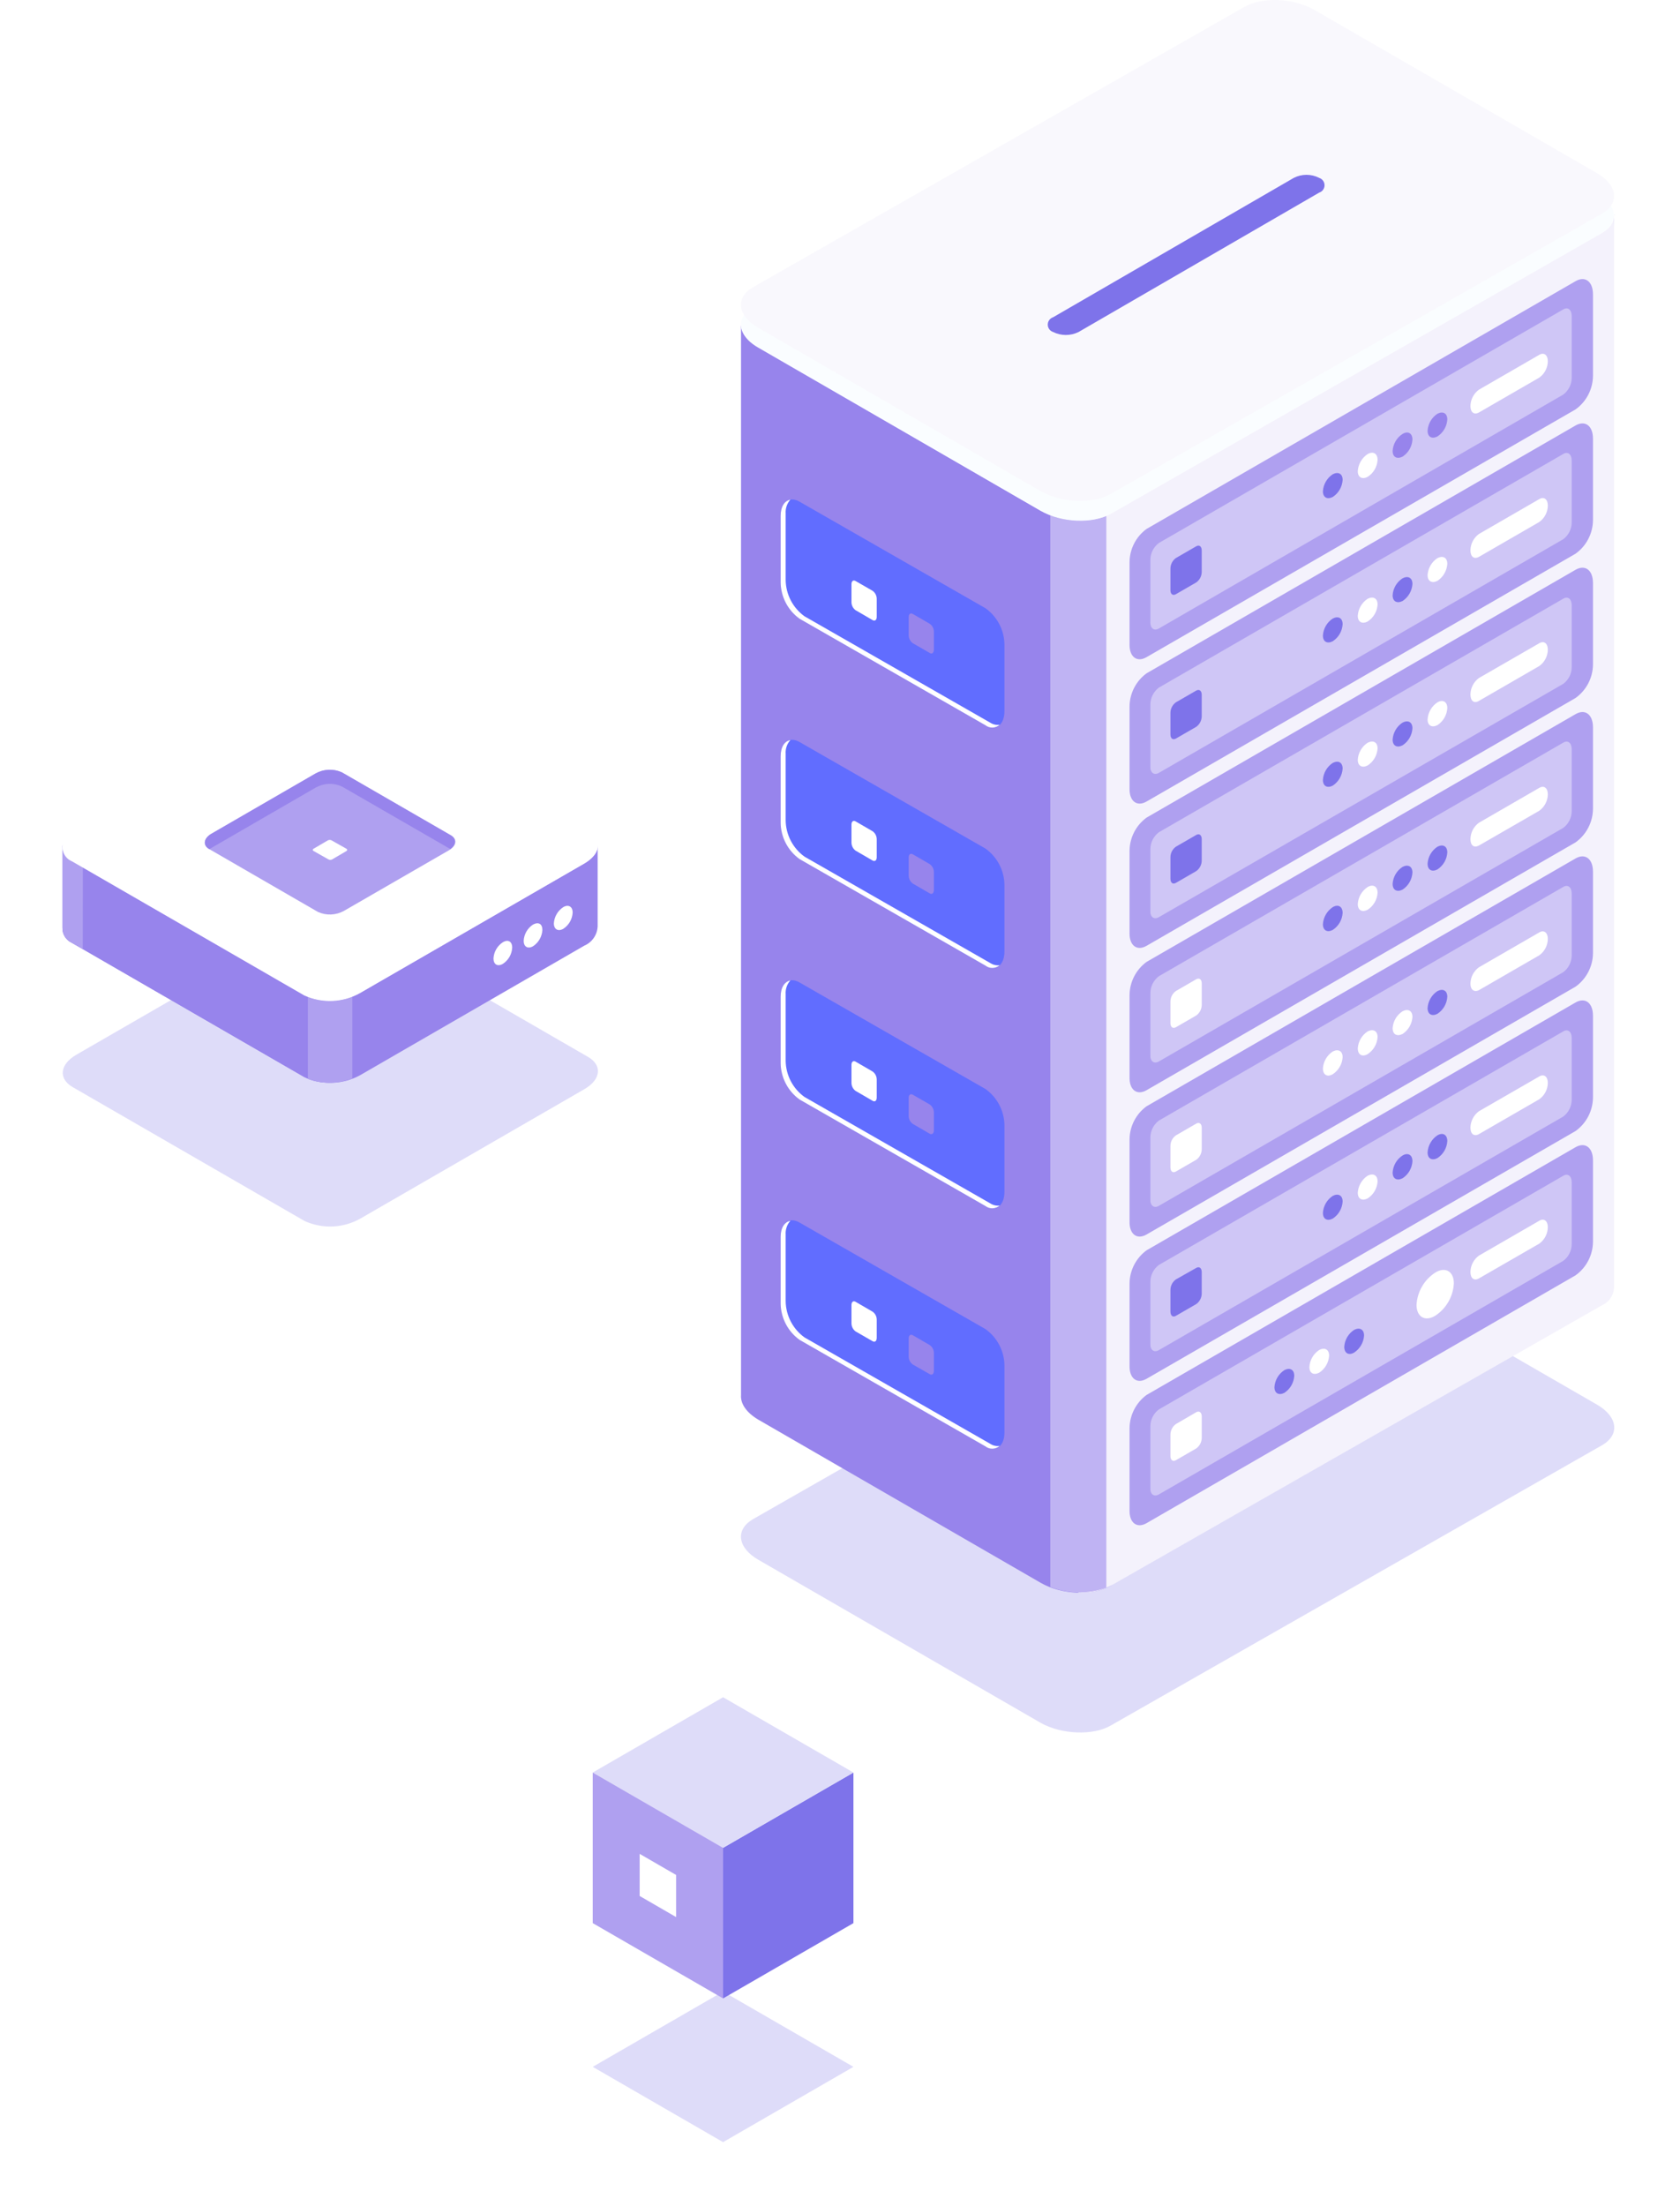<svg width="269" height="353" viewBox="0 0 269 353" fill="none" xmlns="http://www.w3.org/2000/svg">
<g opacity="0.5" filter="url(#filter0_d)">
<path d="M177.874 253.13L256.531 208.28C259.404 206.619 259.05 203.719 255.727 201.799L210.442 175.671C207.12 173.765 202.096 173.547 199.223 175.208L120.58 220.112C117.707 221.773 118.075 224.673 121.384 226.593L166.641 252.721C169.977 254.587 175.042 254.791 177.874 253.13Z" fill="#BEB9F4"/>
</g>
<g opacity="0.5" filter="url(#filter1_d)">
<path d="M48.765 172.401L11.581 150.943C9.307 149.582 9.593 147.321 12.221 145.796L48.125 125.074C49.476 124.318 50.986 123.892 52.533 123.828C54.08 123.764 55.62 124.065 57.029 124.706L94.2 146.164C96.487 147.526 96.201 149.786 93.56 151.311L57.669 172.034C56.318 172.789 54.808 173.216 53.261 173.279C51.714 173.343 50.174 173.042 48.765 172.401V172.401Z" fill="#BEB9F4"/>
</g>
<path d="M95.696 148.234V135.408H66.927L56.987 129.676C55.578 129.034 54.038 128.734 52.491 128.797C50.944 128.861 49.434 129.288 48.083 130.043L38.811 135.313H10V148.506C9.994 149.009 10.135 149.502 10.406 149.926C10.677 150.349 11.066 150.684 11.525 150.889L48.709 172.36C50.118 173.016 51.662 173.332 53.216 173.283C54.77 173.233 56.29 172.819 57.654 172.074L93.558 151.338C94.172 151.076 94.698 150.645 95.077 150.095C95.455 149.546 95.67 148.9 95.696 148.234V148.234Z" fill="#9784EC"/>
<path d="M52.848 128.764C51.182 128.79 49.547 129.219 48.083 130.016L38.811 135.313H10V148.506C9.994 149.009 10.135 149.502 10.406 149.926C10.677 150.349 11.066 150.684 11.525 150.889L48.709 172.36C49.972 173.002 51.379 173.306 52.794 173.245L52.848 128.764Z" fill="#9784EC"/>
<path d="M13.268 135.312H10V148.506C9.994 149.009 10.135 149.502 10.406 149.926C10.677 150.349 11.066 150.684 11.525 150.889L13.254 151.896L13.268 135.312Z" fill="#AFA0F0"/>
<path d="M49.295 172.673C51.599 173.511 54.13 173.482 56.415 172.592V157.615H49.295V172.673Z" fill="#AFA0F0"/>
<path d="M48.723 159.248L11.539 137.79C9.265 136.429 9.551 134.169 12.179 132.644L48.123 111.921C49.475 111.166 50.985 110.739 52.532 110.675C54.079 110.611 55.619 110.912 57.028 111.553L94.198 133.011C96.486 134.373 96.2 136.633 93.572 138.158L57.654 158.881C56.3 159.641 54.785 160.07 53.233 160.134C51.681 160.198 50.135 159.894 48.723 159.248V159.248Z" fill="white"/>
<path d="M93.531 135.639L57.654 156.362C56.303 157.117 54.793 157.544 53.246 157.608C51.699 157.672 50.159 157.371 48.75 156.73L11.539 135.313C11.089 135.069 10.702 134.724 10.409 134.305C10.214 134.603 10.088 134.941 10.041 135.293C9.993 135.646 10.024 136.005 10.133 136.344C10.241 136.683 10.423 136.993 10.666 137.253C10.91 137.513 11.208 137.715 11.539 137.845L48.723 159.303C50.132 159.944 51.672 160.245 53.219 160.181C54.766 160.118 56.276 159.691 57.627 158.935L93.531 138.213C95.573 137.028 96.254 135.381 95.301 134.128C94.838 134.763 94.231 135.281 93.531 135.639V135.639Z" fill="white"/>
<path d="M82.012 151.651C81.986 152.172 81.837 152.68 81.577 153.132C81.316 153.584 80.952 153.968 80.515 154.252C79.684 154.742 79.017 154.347 79.017 153.394C79.043 152.873 79.192 152.365 79.453 151.913C79.713 151.461 80.077 151.077 80.515 150.793C81.345 150.29 82.012 150.657 82.012 151.651Z" fill="white"/>
<path d="M86.846 148.833C86.817 149.353 86.666 149.859 86.406 150.311C86.146 150.762 85.784 151.147 85.348 151.433C84.518 151.91 83.85 151.515 83.85 150.562C83.877 150.041 84.027 149.534 84.288 149.082C84.548 148.63 84.911 148.246 85.348 147.961C86.247 147.485 86.846 147.866 86.846 148.833Z" fill="white"/>
<path d="M91.693 146.042C91.666 146.562 91.516 147.069 91.256 147.521C90.996 147.973 90.632 148.357 90.195 148.642C89.365 149.119 88.684 148.724 88.684 147.771C88.714 147.249 88.866 146.741 89.129 146.29C89.391 145.838 89.757 145.454 90.195 145.17C91.012 144.694 91.693 145.075 91.693 146.042Z" fill="white"/>
<path d="M50.915 145.946L33.528 135.897C32.452 135.285 32.588 134.209 33.827 133.501L50.615 123.793C51.248 123.442 51.954 123.243 52.677 123.212C53.401 123.182 54.121 123.32 54.781 123.616L72.182 133.664C73.258 134.277 73.121 135.366 71.882 136.074L55.081 145.769C54.448 146.12 53.742 146.319 53.019 146.35C52.295 146.38 51.575 146.242 50.915 145.946V145.946Z" fill="#AFA0F0"/>
<path d="M52.589 137.532L50.179 136.17C50.03 136.089 50.057 135.939 50.179 135.843L52.508 134.482C52.597 134.439 52.695 134.416 52.794 134.416C52.893 134.416 52.99 134.439 53.08 134.482L55.489 135.843C55.639 135.939 55.612 136.089 55.489 136.184L53.161 137.545C53.072 137.59 52.973 137.612 52.874 137.609C52.774 137.607 52.676 137.58 52.589 137.532V137.532Z" fill="white"/>
<path d="M33.528 135.898L33.786 135.735L50.574 126.027C51.207 125.674 51.914 125.476 52.638 125.448C53.362 125.419 54.082 125.562 54.741 125.863L72.1 135.871C73.081 135.163 73.135 134.21 72.1 133.638L54.7 123.59C54.039 123.293 53.319 123.155 52.596 123.186C51.873 123.216 51.166 123.415 50.533 123.767L33.746 133.474C32.588 134.21 32.452 135.312 33.528 135.898Z" fill="#9784EC"/>
<path d="M118.652 223.255V52.095L186.729 34.286L199.255 27.056C202.128 25.395 207.152 25.599 210.474 27.519L222.17 34.327H258.469L247.713 199.564C247.721 200.198 247.543 200.821 247.202 201.355C246.861 201.89 246.371 202.313 245.793 202.573L177.865 253.767C174.979 255.428 169.955 255.224 166.633 253.304L121.388 227.176C119.469 226.033 118.543 224.589 118.652 223.255Z" fill="#9784EC"/>
<path d="M204.443 25.939C206.543 25.972 208.603 26.514 210.447 27.519L222.143 34.327H258.442V205.882C258.449 206.517 258.269 207.141 257.926 207.676C257.582 208.21 257.089 208.633 256.508 208.891L177.865 253.767C176.257 254.595 174.457 254.98 172.651 254.884L171.847 82.212L204.443 25.939Z" fill="#F4F2FC"/>
<path d="M177.144 254.081C174.239 255.133 171.05 255.094 168.171 253.972V80.102H177.144V254.081Z" fill="#BFB3F3"/>
<path d="M177.865 82.212L256.508 37.281C259.395 35.62 259.027 32.72 255.705 30.8L210.447 4.686C207.125 2.766 202.101 2.548 199.228 4.209L120.572 49.059C117.699 50.72 118.066 53.62 121.388 55.54L166.578 81.695C169.955 83.574 174.979 83.819 177.865 82.212Z" fill="white"/>
<path d="M121.388 52.381L166.578 78.509C169.9 80.429 174.924 80.646 177.811 78.985L256.454 34.136C257.022 33.819 257.515 33.383 257.897 32.856C258.878 34.449 258.428 36.178 256.454 37.308L177.865 82.212C174.979 83.873 169.955 83.669 166.633 81.749L121.388 55.621C118.801 54.137 118.012 52.054 119.142 50.42C119.721 51.246 120.492 51.919 121.388 52.381V52.381Z" fill="#FAFDFF"/>
<path d="M175.631 63.981L227.996 33.632C229.358 32.856 229.181 31.495 227.615 30.596L206.443 18.342C205.645 17.897 204.754 17.646 203.841 17.608C202.929 17.57 202.02 17.747 201.188 18.124L148.877 48.514C147.515 49.29 147.706 50.638 149.258 51.537L170.43 63.791C171.223 64.222 172.106 64.464 173.008 64.497C173.911 64.53 174.809 64.354 175.631 63.981V63.981Z" fill="#7E73EA"/>
<path d="M203.912 34.994L206.934 33.237C207.125 33.128 207.098 32.951 206.934 32.829L203.994 31.127C203.882 31.07 203.758 31.04 203.633 31.04C203.507 31.04 203.384 31.07 203.272 31.127L200.236 32.883C200.045 32.992 200.072 33.169 200.236 33.305L203.163 34.994C203.279 35.052 203.407 35.083 203.537 35.083C203.667 35.083 203.796 35.052 203.912 34.994V34.994Z" fill="white"/>
<path d="M193.809 40.821L196.845 39.065C197.036 38.969 197.009 38.779 196.845 38.656L193.809 36.954C193.695 36.898 193.569 36.869 193.441 36.869C193.314 36.869 193.188 36.898 193.074 36.954L190.065 38.643C189.874 38.752 189.901 38.942 190.065 39.065L193.006 40.753C193.121 40.836 193.257 40.885 193.398 40.897C193.539 40.909 193.681 40.883 193.809 40.821Z" fill="white"/>
<path d="M183.625 46.648L186.661 44.906C186.852 44.797 186.824 44.606 186.661 44.484L183.734 42.795C183.623 42.736 183.499 42.705 183.373 42.705C183.247 42.705 183.123 42.736 183.012 42.795L179.976 44.552C179.785 44.661 179.812 44.851 179.976 44.974L182.903 46.662C183.016 46.716 183.14 46.743 183.266 46.741C183.391 46.739 183.514 46.707 183.625 46.648V46.648Z" fill="white"/>
<path d="M173.495 52.476L176.531 50.733C176.708 50.624 176.694 50.434 176.531 50.311L173.604 48.623C173.489 48.569 173.363 48.541 173.236 48.541C173.109 48.541 172.984 48.569 172.869 48.623L169.832 50.379C169.655 50.488 169.683 50.679 169.832 50.801L172.773 52.49C172.886 52.545 173.01 52.572 173.136 52.57C173.261 52.568 173.384 52.535 173.495 52.476V52.476Z" fill="white"/>
<path d="M227.998 33.632C227.894 33.551 227.785 33.479 227.671 33.414L206.499 21.16C205.701 20.715 204.81 20.464 203.897 20.426C202.984 20.388 202.075 20.565 201.243 20.942L148.878 51.318C147.639 50.433 147.517 49.222 148.878 48.514L201.189 18.219C202.021 17.842 202.93 17.665 203.842 17.703C204.755 17.741 205.646 17.992 206.444 18.437L227.616 30.691C229.209 31.494 229.346 32.856 227.998 33.632Z" fill="#AFA0F0"/>
<path d="M157.796 116.074L128.033 99.027C127.108 98.365 126.352 97.496 125.825 96.488C125.298 95.481 125.014 94.364 124.997 93.227V82.58C124.997 80.347 126.358 79.326 128.033 80.293L157.796 97.339C158.721 98 159.478 98.87 160.006 99.877C160.533 100.885 160.816 102.002 160.832 103.139V113.787C160.832 116.02 159.471 117.041 157.796 116.074Z" fill="#616DFF"/>
<path d="M126.549 79.965C126.282 80.267 126.079 80.618 125.951 80.999C125.822 81.38 125.771 81.783 125.8 82.184V92.832C125.816 93.967 126.097 95.084 126.622 96.091C127.147 97.098 127.901 97.968 128.822 98.632L158.6 115.679C159.038 115.952 159.558 116.063 160.07 115.992C159.759 116.266 159.362 116.423 158.948 116.438C158.533 116.453 158.126 116.324 157.796 116.073L128.033 99.027C127.108 98.365 126.352 97.495 125.825 96.488C125.298 95.48 125.014 94.364 124.997 93.227V82.579C124.997 81.068 125.623 80.129 126.549 79.965Z" fill="white"/>
<path d="M148.878 104.501L146.155 102.935C145.954 102.79 145.791 102.6 145.677 102.38C145.564 102.16 145.504 101.916 145.501 101.669V98.755C145.501 98.265 145.787 98.034 146.155 98.251L148.878 99.831C149.078 99.973 149.242 100.161 149.356 100.378C149.469 100.596 149.53 100.838 149.532 101.083V103.997C149.504 104.501 149.218 104.719 148.878 104.501Z" fill="#9784EC"/>
<path d="M139.715 99.232L136.992 97.652C136.794 97.508 136.632 97.32 136.519 97.102C136.405 96.885 136.343 96.645 136.338 96.4V93.472C136.338 92.996 136.638 92.764 136.992 92.982L139.715 94.548C139.917 94.692 140.083 94.882 140.199 95.102C140.315 95.322 140.377 95.566 140.382 95.814V98.742C140.382 99.218 140.083 99.45 139.715 99.232Z" fill="white"/>
<path d="M157.796 193.015L128.033 175.969C127.108 175.306 126.352 174.437 125.825 173.43C125.298 172.422 125.014 171.305 124.997 170.168V159.521C124.997 157.288 126.358 156.267 128.033 157.234L157.796 174.28C158.72 174.94 159.475 175.807 160.003 176.812C160.53 177.817 160.814 178.932 160.832 180.067V190.714C160.832 192.947 159.471 193.982 157.796 193.015Z" fill="#616DFF"/>
<path d="M126.549 156.905C126.281 157.206 126.077 157.557 125.948 157.938C125.82 158.32 125.769 158.723 125.8 159.124V169.772C125.816 170.905 126.097 172.02 126.622 173.025C127.147 174.03 127.901 174.898 128.822 175.558L158.6 192.605C159.037 192.882 159.557 192.997 160.07 192.932C159.756 193.201 159.36 193.355 158.947 193.37C158.534 193.385 158.128 193.259 157.796 193.013L128.033 175.967C127.108 175.305 126.352 174.435 125.825 173.428C125.298 172.42 125.014 171.303 124.997 170.167V159.519C124.997 158.008 125.623 157.096 126.549 156.905Z" fill="white"/>
<path d="M148.878 181.442L146.155 179.863C145.955 179.72 145.791 179.533 145.677 179.315C145.564 179.097 145.503 178.855 145.501 178.61V175.683C145.501 175.206 145.787 174.975 146.155 175.192L148.878 176.758C149.077 176.905 149.24 177.095 149.353 177.315C149.466 177.535 149.527 177.777 149.532 178.024V180.952C149.504 181.428 149.218 181.605 148.878 181.442Z" fill="#9784EC"/>
<path d="M139.715 176.159L136.992 174.58C136.792 174.434 136.629 174.244 136.516 174.024C136.402 173.804 136.341 173.561 136.338 173.314V170.4C136.338 169.91 136.638 169.692 136.992 169.896L139.715 171.475C139.917 171.62 140.083 171.81 140.199 172.029C140.315 172.249 140.377 172.493 140.382 172.742V175.655C140.382 176.159 140.083 176.391 139.715 176.159Z" fill="white"/>
<path d="M157.796 231.479L128.033 214.432C127.108 213.77 126.352 212.9 125.825 211.893C125.298 210.886 125.014 209.769 124.997 208.632V197.944C124.997 195.711 126.358 194.69 128.033 195.656L157.796 212.703C158.721 213.365 159.477 214.235 160.004 215.242C160.531 216.249 160.815 217.366 160.832 218.503V229.259C160.832 231.424 159.471 232.445 157.796 231.479Z" fill="#616DFF"/>
<path d="M126.549 195.37C126.282 195.672 126.079 196.023 125.951 196.404C125.822 196.785 125.771 197.188 125.8 197.589V208.237C125.816 209.372 126.097 210.489 126.622 211.496C127.147 212.503 127.901 213.373 128.822 214.037L158.6 231.084C159.035 231.364 159.558 231.475 160.07 231.397C159.759 231.671 159.362 231.828 158.948 231.843C158.533 231.858 158.126 231.729 157.796 231.478L128.033 214.432C127.108 213.77 126.352 212.9 125.825 211.893C125.298 210.885 125.014 209.768 124.997 208.632V197.943C124.997 196.473 125.623 195.534 126.549 195.37Z" fill="white"/>
<path d="M148.878 219.919L146.155 218.367C145.954 218.222 145.791 218.032 145.677 217.812C145.564 217.592 145.504 217.348 145.501 217.101V214.187C145.501 213.697 145.787 213.479 146.155 213.683L148.878 215.263C149.079 215.407 149.244 215.597 149.357 215.817C149.471 216.037 149.531 216.281 149.532 216.529V219.443C149.504 219.906 149.218 220.123 148.878 219.919Z" fill="#9784EC"/>
<path d="M139.715 214.636L136.992 213.071C136.794 212.923 136.632 212.733 136.518 212.513C136.405 212.294 136.343 212.051 136.338 211.804V208.836C136.338 208.346 136.638 208.115 136.992 208.332L139.715 209.912C139.917 210.053 140.083 210.24 140.199 210.458C140.314 210.676 140.377 210.918 140.382 211.164V214.092C140.382 214.623 140.083 214.854 139.715 214.636Z" fill="white"/>
<path d="M157.796 154.538L128.033 137.491C127.109 136.831 126.354 135.964 125.826 134.959C125.299 133.954 125.015 132.839 124.997 131.705V121.057C124.997 118.824 126.358 117.79 128.033 118.756L157.796 135.803C158.721 136.465 159.477 137.334 160.004 138.342C160.531 139.349 160.815 140.466 160.832 141.603V152.25C160.832 154.483 159.471 155.504 157.796 154.538Z" fill="#616DFF"/>
<path d="M126.549 118.443C126.281 118.741 126.076 119.09 125.948 119.469C125.819 119.848 125.769 120.249 125.8 120.649V131.296C125.816 132.432 126.097 133.548 126.622 134.555C127.147 135.562 127.901 136.433 128.822 137.096L158.6 154.143C159.037 154.42 159.557 154.535 160.07 154.469C159.756 154.739 159.359 154.893 158.945 154.905C158.531 154.917 158.126 154.788 157.796 154.537L128.033 137.491C127.109 136.831 126.354 135.964 125.826 134.959C125.299 133.954 125.015 132.839 124.997 131.704V121.057C124.997 119.532 125.623 118.593 126.549 118.443Z" fill="white"/>
<path d="M148.878 142.978L146.155 141.399C145.954 141.254 145.789 141.064 145.676 140.844C145.562 140.624 145.502 140.38 145.501 140.133V137.219C145.501 136.729 145.787 136.511 146.155 136.715L148.878 138.294C149.079 138.44 149.242 138.63 149.356 138.85C149.469 139.07 149.53 139.313 149.532 139.561V142.474C149.504 142.965 149.218 143.182 148.878 142.978Z" fill="#9784EC"/>
<path d="M139.715 137.709L136.992 136.13C136.794 135.982 136.632 135.792 136.518 135.572C136.405 135.353 136.343 135.11 136.338 134.863V131.95C136.338 131.459 136.638 131.242 136.992 131.446L139.715 133.025C139.918 133.169 140.084 133.358 140.2 133.578C140.316 133.798 140.378 134.043 140.382 134.291V137.205C140.382 137.695 140.083 137.913 139.715 137.709Z" fill="white"/>
<path d="M183.584 105.168L252.274 65.52C253.123 64.913 253.818 64.115 254.303 63.19C254.788 62.265 255.049 61.24 255.065 60.196V47.098C255.065 45.056 253.813 44.103 252.274 45.001L183.584 84.65C182.746 85.263 182.064 86.064 181.591 86.988C181.118 87.913 180.868 88.935 180.861 89.973V103.071C180.806 105.114 182.045 106.067 183.584 105.168Z" fill="#AFA0F0"/>
<path opacity="0.4" d="M185.558 100.58L250.3 63.151C250.725 62.836 251.07 62.425 251.306 61.952C251.543 61.479 251.664 60.956 251.661 60.428V50.584C251.661 49.549 251.035 49.072 250.3 49.522L185.558 86.896C185.135 87.213 184.792 87.624 184.556 88.097C184.32 88.569 184.197 89.091 184.197 89.619V99.463C184.142 100.552 184.782 101.029 185.558 100.58Z" fill="white"/>
<path d="M236.807 66.01L246.474 60.427C246.89 60.129 247.23 59.737 247.466 59.283C247.703 58.828 247.829 58.325 247.835 57.813V57.813C247.835 56.806 247.223 56.343 246.474 56.779L236.807 62.361C236.392 62.661 236.054 63.053 235.817 63.507C235.581 63.961 235.454 64.463 235.445 64.975V64.975C235.445 65.983 236.017 66.445 236.807 66.01Z" fill="white"/>
<path d="M228.583 68.937C228.583 69.945 229.291 70.299 230.162 69.849C230.62 69.55 231.001 69.148 231.276 68.675C231.55 68.203 231.71 67.672 231.742 67.126C231.742 66.119 231.034 65.765 230.162 66.214C229.705 66.513 229.324 66.915 229.049 67.388C228.775 67.861 228.615 68.391 228.583 68.937V68.937Z" fill="#9784EC"/>
<path d="M222.987 72.164C222.987 73.171 223.695 73.525 224.58 73.076C225.038 72.777 225.419 72.375 225.693 71.902C225.968 71.429 226.127 70.899 226.159 70.353C226.159 69.332 225.451 68.924 224.58 69.441C224.118 69.737 223.733 70.138 223.456 70.611C223.18 71.084 223.019 71.617 222.987 72.164V72.164Z" fill="#9784EC"/>
<path d="M217.405 75.404C217.405 76.412 218.113 76.766 218.984 76.317C219.446 76.021 219.831 75.62 220.108 75.147C220.385 74.673 220.546 74.141 220.577 73.594C220.577 72.572 219.869 72.164 218.984 72.668C218.527 72.97 218.146 73.375 217.872 73.85C217.598 74.325 217.438 74.857 217.405 75.404V75.404Z" fill="white"/>
<path d="M211.822 78.618C211.822 79.625 212.53 79.979 213.402 79.53C213.86 79.231 214.241 78.829 214.515 78.356C214.789 77.883 214.949 77.353 214.981 76.807C214.981 75.799 214.273 75.445 213.402 75.895C212.946 76.195 212.565 76.597 212.291 77.07C212.017 77.543 211.857 78.073 211.822 78.618Z" fill="#7E73EA"/>
<path d="M188.281 95.093L191.535 93.213C191.805 93.024 192.025 92.774 192.179 92.483C192.333 92.192 192.416 91.868 192.42 91.539V88.094C192.42 87.441 192.025 87.141 191.535 87.427L188.281 89.306C188.013 89.499 187.795 89.752 187.643 90.046C187.492 90.339 187.412 90.664 187.41 90.994V94.466C187.41 95.079 187.791 95.378 188.281 95.093Z" fill="#7E73EA"/>
<path d="M183.584 128.273L252.274 88.612C253.123 88.004 253.818 87.207 254.303 86.282C254.788 85.357 255.049 84.332 255.065 83.288V70.19C255.065 68.147 253.813 67.208 252.274 68.093L183.584 107.755C182.747 108.366 182.065 109.165 181.593 110.087C181.12 111.009 180.869 112.029 180.861 113.065V126.163C180.806 128.219 182.045 129.158 183.584 128.273Z" fill="#AFA0F0"/>
<path opacity="0.4" d="M185.558 123.685L250.3 86.297C250.725 85.982 251.07 85.571 251.306 85.098C251.543 84.625 251.664 84.103 251.661 83.574V73.73C251.661 72.681 251.035 72.205 250.3 72.654L185.558 110.042C185.135 110.359 184.792 110.77 184.556 111.243C184.32 111.716 184.197 112.237 184.197 112.765V122.609C184.142 123.644 184.782 124.134 185.558 123.685Z" fill="white"/>
<path d="M236.807 89.115L246.474 83.533C246.892 83.233 247.233 82.839 247.469 82.382C247.706 81.925 247.831 81.419 247.835 80.905V80.905C247.835 79.898 247.223 79.435 246.474 79.87L236.807 85.453C236.392 85.753 236.054 86.145 235.817 86.599C235.581 87.053 235.454 87.555 235.445 88.067V88.067C235.445 89.088 236.017 89.551 236.807 89.115Z" fill="white"/>
<path d="M228.583 92.029C228.583 93.05 229.291 93.391 230.162 92.955C230.619 92.654 230.999 92.252 231.273 91.779C231.547 91.307 231.708 90.777 231.742 90.232C231.742 89.224 231.034 88.87 230.162 89.32C229.707 89.617 229.326 90.017 229.052 90.487C228.778 90.958 228.617 91.486 228.583 92.029Z" fill="white"/>
<path d="M222.987 95.256C222.987 96.277 223.695 96.617 224.58 96.182C225.036 95.88 225.415 95.478 225.689 95.005C225.963 94.533 226.124 94.004 226.159 93.459C226.159 92.451 225.451 92.097 224.58 92.546C224.12 92.841 223.736 93.24 223.459 93.71C223.183 94.181 223.021 94.711 222.987 95.256V95.256Z" fill="#7E73EA"/>
<path d="M217.405 98.551C217.405 99.558 218.113 99.912 218.984 99.463C219.446 99.167 219.831 98.766 220.108 98.293C220.385 97.82 220.546 97.287 220.577 96.74C220.577 95.732 219.869 95.378 218.984 95.828C218.526 96.127 218.145 96.529 217.871 97.002C217.597 97.475 217.437 98.005 217.405 98.551V98.551Z" fill="white"/>
<path d="M211.822 101.71C211.822 102.717 212.53 103.071 213.402 102.622C213.86 102.323 214.241 101.921 214.515 101.448C214.789 100.975 214.949 100.444 214.981 99.899C214.981 98.891 214.273 98.537 213.402 98.987C212.944 99.285 212.563 99.688 212.289 100.16C212.014 100.633 211.855 101.164 211.822 101.71Z" fill="#7E73EA"/>
<path d="M188.281 118.198L191.535 116.319C191.805 116.127 192.026 115.874 192.179 115.58C192.333 115.287 192.416 114.962 192.42 114.631V111.186C192.42 110.546 192.025 110.246 191.535 110.519L188.281 112.398C188.013 112.591 187.795 112.844 187.643 113.137C187.492 113.431 187.412 113.756 187.41 114.086V117.531C187.41 118.184 187.791 118.47 188.281 118.198Z" fill="#7E73EA"/>
<path d="M183.584 151.365L252.274 111.703C253.122 111.098 253.817 110.303 254.301 109.381C254.786 108.458 255.048 107.435 255.065 106.393V93.295C255.065 91.239 253.813 90.3 252.274 91.185L183.584 130.847C182.746 131.46 182.064 132.261 181.591 133.186C181.118 134.11 180.868 135.132 180.861 136.17V149.269C180.806 151.311 182.045 152.25 183.584 151.365Z" fill="#AFA0F0"/>
<path opacity="0.4" d="M185.558 146.777L250.3 109.443C250.726 109.13 251.073 108.72 251.309 108.246C251.546 107.773 251.667 107.249 251.661 106.72V96.876C251.661 95.841 251.035 95.365 250.3 95.814L185.558 133.189C185.135 133.506 184.792 133.917 184.556 134.389C184.32 134.862 184.197 135.383 184.197 135.912V145.756C184.142 146.75 184.782 147.226 185.558 146.777Z" fill="white"/>
<path d="M236.807 112.166L246.474 106.584C246.89 106.285 247.23 105.893 247.466 105.439C247.703 104.985 247.829 104.482 247.835 103.97V103.97C247.835 102.962 247.223 102.499 246.474 102.935L236.807 108.504C236.392 108.807 236.053 109.202 235.817 109.658C235.581 110.114 235.454 110.618 235.445 111.132V111.132C235.445 112.166 236.017 112.643 236.807 112.166Z" fill="white"/>
<path d="M228.583 115.134C228.583 116.142 229.291 116.496 230.162 116.047C230.62 115.748 231.001 115.346 231.276 114.873C231.55 114.4 231.71 113.869 231.742 113.324C231.742 112.302 231.034 111.894 230.162 112.398C229.705 112.7 229.323 113.104 229.049 113.579C228.775 114.054 228.615 114.587 228.583 115.134V115.134Z" fill="white"/>
<path d="M222.987 118.361C222.987 119.369 223.695 119.723 224.58 119.274C225.038 118.975 225.419 118.573 225.693 118.1C225.968 117.627 226.127 117.096 226.159 116.551C226.159 115.543 225.451 115.189 224.58 115.638C224.12 115.936 223.736 116.337 223.459 116.81C223.183 117.283 223.021 117.814 222.987 118.361V118.361Z" fill="#7E73EA"/>
<path d="M217.405 121.588C217.405 122.596 218.113 122.95 218.984 122.501C219.444 122.203 219.828 121.802 220.105 121.329C220.382 120.856 220.543 120.324 220.577 119.777C220.577 118.77 219.869 118.416 218.984 118.865C218.526 119.164 218.145 119.566 217.871 120.039C217.597 120.512 217.437 121.043 217.405 121.588V121.588Z" fill="white"/>
<path d="M211.822 124.815C211.822 125.823 212.53 126.177 213.402 125.727C213.858 125.427 214.238 125.024 214.512 124.552C214.786 124.079 214.947 123.549 214.981 123.004C214.981 121.997 214.273 121.643 213.402 122.092C212.944 122.391 212.563 122.793 212.289 123.266C212.014 123.739 211.855 124.269 211.822 124.815V124.815Z" fill="#7E73EA"/>
<path d="M188.281 141.29L191.535 139.411C191.805 139.222 192.025 138.971 192.179 138.68C192.333 138.389 192.416 138.065 192.42 137.736V134.291C192.42 133.638 192.025 133.338 191.535 133.624L188.281 135.503C188.014 135.693 187.795 135.944 187.643 136.235C187.492 136.527 187.412 136.85 187.41 137.178V140.623C187.41 141.276 187.791 141.576 188.281 141.29Z" fill="#7E73EA"/>
<path d="M183.584 174.471L252.274 134.809C253.123 134.202 253.818 133.404 254.303 132.479C254.788 131.555 255.049 130.529 255.065 129.485V116.387C255.065 114.345 253.813 113.392 252.274 114.29L183.584 153.939C182.747 154.553 182.065 155.354 181.592 156.278C181.12 157.202 180.869 158.224 180.861 159.262V172.36C180.806 174.416 182.045 175.356 183.584 174.471Z" fill="#AFA0F0"/>
<path opacity="0.4" d="M185.558 169.869L250.3 132.494C250.725 132.179 251.07 131.769 251.306 131.296C251.543 130.822 251.664 130.3 251.661 129.771V119.914C251.661 118.879 251.035 118.402 250.3 118.852L185.558 156.226C185.136 156.544 184.794 156.955 184.557 157.428C184.321 157.9 184.198 158.421 184.197 158.949V168.793C184.142 169.841 184.782 170.318 185.558 169.869Z" fill="white"/>
<path d="M236.807 135.313L246.474 129.744C246.889 129.442 247.228 129.047 247.465 128.591C247.701 128.135 247.828 127.63 247.835 127.116V127.116C247.835 126.109 247.223 125.646 246.474 126.081L236.807 131.664C236.392 131.964 236.054 132.356 235.817 132.81C235.581 133.264 235.454 133.766 235.445 134.278V134.278C235.445 135.313 236.017 135.735 236.807 135.313Z" fill="white"/>
<path d="M228.583 138.226C228.583 139.234 229.291 139.588 230.162 139.139C230.62 138.84 231.001 138.438 231.276 137.965C231.55 137.492 231.71 136.961 231.742 136.416C231.742 135.408 231.034 135.054 230.162 135.503C229.705 135.802 229.324 136.204 229.049 136.677C228.775 137.15 228.615 137.681 228.583 138.226Z" fill="#7E73EA"/>
<path d="M222.987 141.453C222.987 142.461 223.695 142.815 224.58 142.365C225.038 142.067 225.419 141.664 225.693 141.192C225.968 140.719 226.127 140.188 226.159 139.642C226.159 138.635 225.451 138.281 224.58 138.73C224.118 139.026 223.733 139.427 223.456 139.9C223.18 140.374 223.019 140.906 222.987 141.453V141.453Z" fill="#7E73EA"/>
<path d="M217.405 144.68C217.405 145.688 218.113 146.042 218.984 145.592C219.446 145.296 219.831 144.895 220.108 144.422C220.385 143.949 220.546 143.417 220.577 142.869C220.577 141.862 219.869 141.44 218.984 141.957C218.526 142.256 218.145 142.658 217.871 143.131C217.597 143.604 217.437 144.134 217.405 144.68Z" fill="white"/>
<path d="M211.822 147.907C211.822 148.915 212.53 149.269 213.402 148.819C213.86 148.52 214.241 148.118 214.515 147.645C214.789 147.172 214.949 146.642 214.981 146.096C214.981 145.075 214.273 144.666 213.402 145.17C212.945 145.473 212.564 145.878 212.29 146.353C212.016 146.828 211.856 147.36 211.822 147.907V147.907Z" fill="#7E73EA"/>
<path d="M188.281 164.395L191.535 162.516C191.805 162.324 192.026 162.071 192.179 161.778C192.333 161.485 192.416 161.159 192.42 160.828V157.383C192.42 156.73 192.025 156.444 191.535 156.716L188.281 158.595C188.013 158.788 187.795 159.042 187.643 159.335C187.492 159.628 187.412 159.953 187.41 160.283V163.728C187.41 164.368 187.791 164.668 188.281 164.395Z" fill="white"/>
<path d="M183.584 197.563L252.274 157.901C253.122 157.296 253.817 156.5 254.301 155.578C254.786 154.656 255.048 153.632 255.065 152.591V139.493C255.065 137.437 253.813 136.497 252.274 137.382L183.584 177.044C182.747 177.656 182.065 178.454 181.593 179.376C181.12 180.298 180.869 181.318 180.861 182.354V195.452C180.806 197.508 182.045 198.448 183.584 197.563Z" fill="#AFA0F0"/>
<path opacity="0.4" d="M185.558 192.974L250.3 155.586C250.725 155.271 251.07 154.861 251.306 154.387C251.543 153.914 251.664 153.392 251.661 152.863V143.019C251.661 141.971 251.035 141.494 250.3 141.943L185.558 179.331C185.135 179.648 184.792 180.06 184.556 180.532C184.32 181.005 184.197 181.526 184.197 182.055V191.899C184.142 192.947 184.782 193.423 185.558 192.974Z" fill="white"/>
<path d="M236.807 158.459L246.474 152.877C246.89 152.578 247.23 152.186 247.466 151.732C247.703 151.278 247.829 150.774 247.835 150.262V150.262C247.835 149.241 247.223 148.778 246.474 149.214L236.807 154.796C236.391 155.098 236.051 155.493 235.814 155.949C235.578 156.405 235.452 156.91 235.445 157.424C235.445 158.377 236.017 158.84 236.807 158.459Z" fill="white"/>
<path d="M228.583 161.332C228.583 162.339 229.291 162.693 230.162 162.244C230.619 161.943 230.999 161.541 231.273 161.068C231.547 160.596 231.708 160.066 231.742 159.521C231.742 158.513 231.034 158.159 230.162 158.609C229.705 158.908 229.324 159.31 229.049 159.783C228.775 160.255 228.615 160.786 228.583 161.332Z" fill="#7E73EA"/>
<path d="M222.987 164.545C222.987 165.566 223.695 165.907 224.58 165.471C225.036 165.17 225.416 164.768 225.691 164.295C225.965 163.823 226.125 163.293 226.159 162.748C226.159 161.74 225.451 161.386 224.58 161.836C224.12 162.13 223.736 162.529 223.459 163C223.183 163.471 223.021 164 222.987 164.545V164.545Z" fill="white"/>
<path d="M217.405 167.772C217.405 168.793 218.113 169.202 218.984 168.698C219.444 168.399 219.827 167.998 220.104 167.525C220.38 167.052 220.542 166.521 220.577 165.975C220.577 164.967 219.869 164.613 218.984 165.062C218.528 165.36 218.148 165.76 217.874 166.23C217.6 166.701 217.439 167.229 217.405 167.772Z" fill="white"/>
<path d="M211.822 170.999C211.822 172.006 212.53 172.428 213.402 171.911C213.86 171.612 214.241 171.21 214.515 170.737C214.789 170.264 214.949 169.734 214.981 169.188C214.981 168.18 214.273 167.826 213.402 168.276C212.944 168.575 212.563 168.977 212.289 169.45C212.014 169.922 211.855 170.453 211.822 170.999V170.999Z" fill="white"/>
<path d="M188.281 187.487L191.535 185.608C191.805 185.416 192.026 185.163 192.179 184.87C192.333 184.576 192.416 184.251 192.42 183.92V180.475C192.42 179.835 192.025 179.536 191.535 179.822L188.281 181.7C188.014 181.891 187.795 182.142 187.643 182.433C187.492 182.724 187.412 183.047 187.41 183.375V186.82C187.41 187.473 187.791 187.773 188.281 187.487Z" fill="white"/>
<path d="M183.584 220.654L252.274 181.006C253.123 180.398 253.817 179.6 254.302 178.676C254.786 177.751 255.048 176.726 255.065 175.683V162.544C255.065 160.488 253.813 159.548 252.274 160.433L183.584 200.095C182.746 200.709 182.064 201.51 181.591 202.434C181.118 203.358 180.868 204.38 180.861 205.419V218.517C180.806 220.6 182.045 221.539 183.584 220.654Z" fill="#AFA0F0"/>
<path opacity="0.4" d="M185.558 216.066L250.3 178.691C250.723 178.375 251.067 177.964 251.303 177.491C251.54 177.019 251.662 176.497 251.661 175.968V166.124C251.661 165.09 251.035 164.613 250.3 165.062L185.558 202.437C185.135 202.754 184.792 203.165 184.556 203.638C184.32 204.11 184.197 204.632 184.197 205.16V215.018C184.142 216.039 184.782 216.515 185.558 216.066Z" fill="white"/>
<path d="M236.807 181.496L246.474 175.914C246.89 175.615 247.23 175.223 247.466 174.769C247.703 174.315 247.829 173.812 247.835 173.3V173.3C247.835 172.292 247.223 171.829 246.474 172.265L236.807 177.834C236.393 178.137 236.055 178.533 235.819 178.988C235.583 179.444 235.455 179.948 235.445 180.462V180.462C235.445 181.469 236.017 181.932 236.807 181.496Z" fill="white"/>
<path d="M228.583 184.424C228.583 185.431 229.291 185.785 230.162 185.336C230.62 185.037 231.001 184.635 231.276 184.162C231.55 183.689 231.71 183.159 231.742 182.613C231.742 181.592 231.034 181.183 230.162 181.687C229.705 181.99 229.325 182.394 229.051 182.869C228.776 183.344 228.616 183.876 228.583 184.424Z" fill="#7E73EA"/>
<path d="M222.987 187.651C222.987 188.658 223.695 189.012 224.58 188.563C225.038 188.264 225.419 187.862 225.693 187.389C225.968 186.916 226.127 186.385 226.159 185.84C226.159 184.818 225.451 184.41 224.58 184.914C224.118 185.213 223.733 185.616 223.456 186.092C223.18 186.567 223.019 187.101 222.987 187.651V187.651Z" fill="#7E73EA"/>
<path d="M217.405 190.877C217.405 191.885 218.113 192.239 218.984 191.79C219.446 191.494 219.831 191.093 220.108 190.619C220.385 190.146 220.546 189.614 220.577 189.067C220.577 188.059 219.869 187.705 218.984 188.154C218.528 188.455 218.148 188.857 217.874 189.33C217.6 189.802 217.439 190.332 217.405 190.877V190.877Z" fill="white"/>
<path d="M211.822 194.104C211.822 195.112 212.53 195.466 213.402 195.016C213.86 194.717 214.241 194.315 214.515 193.843C214.789 193.37 214.949 192.839 214.981 192.293C214.981 191.286 214.273 190.932 213.402 191.381C212.944 191.68 212.563 192.082 212.289 192.555C212.014 193.028 211.855 193.558 211.822 194.104V194.104Z" fill="#7E73EA"/>
<path d="M188.281 210.579L191.535 208.7C191.805 208.511 192.025 208.26 192.179 207.969C192.333 207.678 192.416 207.355 192.42 207.025V203.581C192.42 202.927 192.025 202.628 191.535 202.913L188.281 204.752C188.015 204.943 187.798 205.194 187.646 205.485C187.495 205.776 187.414 206.098 187.41 206.426V209.871C187.41 210.565 187.791 210.865 188.281 210.579Z" fill="#7E73EA"/>
<path d="M183.584 243.76L252.274 204.098C253.123 203.491 253.818 202.693 254.303 201.768C254.788 200.844 255.049 199.818 255.065 198.774V185.69C255.065 183.648 253.813 182.708 252.274 183.593L183.584 223.241C182.749 223.857 182.068 224.659 181.595 225.583C181.123 226.506 180.871 227.527 180.861 228.565V241.663C180.806 243.706 182.045 244.645 183.584 243.76Z" fill="#AFA0F0"/>
<path opacity="0.4" d="M185.558 239.158L250.3 201.783C250.725 201.469 251.07 201.058 251.306 200.585C251.543 200.112 251.664 199.589 251.661 199.06V189.23C251.661 188.195 251.035 187.719 250.3 188.168L185.558 225.556C185.134 225.872 184.79 226.282 184.553 226.755C184.317 227.228 184.194 227.75 184.197 228.279V238.123C184.142 239.131 184.782 239.607 185.558 239.158Z" fill="white"/>
<path d="M236.807 204.588L246.474 199.02C246.89 198.718 247.23 198.323 247.466 197.867C247.703 197.411 247.829 196.906 247.835 196.392V196.392C247.835 195.384 247.223 194.921 246.474 195.357L236.807 200.939C236.392 201.239 236.054 201.632 235.817 202.086C235.581 202.539 235.454 203.042 235.445 203.553V203.553C235.445 204.561 236.017 205.038 236.807 204.588Z" fill="white"/>
<path d="M226.813 208.836C226.813 210.742 228.175 211.559 229.808 210.565C230.679 209.997 231.402 209.23 231.921 208.329C232.439 207.427 232.737 206.416 232.79 205.378C232.79 203.472 231.429 202.655 229.808 203.662C228.936 204.227 228.21 204.99 227.689 205.889C227.168 206.789 226.868 207.799 226.813 208.836V208.836Z" fill="white"/>
<path d="M215.24 215.535C215.24 216.556 215.948 216.965 216.819 216.461C217.279 216.163 217.662 215.761 217.939 215.288C218.215 214.815 218.377 214.284 218.412 213.738C218.412 212.73 217.704 212.376 216.819 212.826C216.363 213.123 215.983 213.523 215.709 213.993C215.435 214.464 215.274 214.992 215.24 215.535Z" fill="#7E73EA"/>
<path d="M209.658 218.762C209.658 219.783 210.366 220.124 211.237 219.674C211.695 219.375 212.076 218.973 212.35 218.5C212.624 218.027 212.784 217.497 212.816 216.951C212.816 215.944 212.108 215.59 211.237 216.039C210.779 216.338 210.398 216.74 210.124 217.213C209.849 217.686 209.69 218.216 209.658 218.762V218.762Z" fill="white"/>
<path d="M204.062 221.989C204.062 222.996 204.783 223.35 205.655 222.901C206.112 222.602 206.494 222.2 206.768 221.727C207.042 221.254 207.202 220.724 207.234 220.178C207.234 219.17 206.526 218.816 205.655 219.266C205.195 219.564 204.812 219.966 204.535 220.438C204.259 220.911 204.096 221.442 204.062 221.989V221.989Z" fill="#7E73EA"/>
<path d="M188.281 233.684L191.535 231.806C191.805 231.613 192.026 231.36 192.179 231.067C192.333 230.774 192.416 230.448 192.42 230.117V226.673C192.42 226.033 192.025 225.733 191.535 226.005L188.281 227.898C188.013 228.091 187.795 228.344 187.643 228.638C187.492 228.931 187.412 229.256 187.41 229.586V233.031C187.41 233.657 187.791 233.957 188.281 233.684Z" fill="white"/>
<path d="M177.865 79.04L256.508 34.19C259.395 32.529 259.027 29.629 255.705 27.709L210.447 1.581C207.125 -0.325 202.101 -0.543 199.228 1.118L120.572 45.968C117.699 47.629 118.066 50.529 121.388 52.449L166.578 78.577C169.955 80.497 174.979 80.701 177.865 79.04Z" fill="#F9F8FD"/>
<g opacity="0.5" filter="url(#filter2_d)">
<path d="M115.779 319.816L94.906 307.766L115.779 295.717L136.651 307.766L115.779 319.816Z" fill="#BEB9F4"/>
</g>
<path d="M136.651 307.766L115.779 319.816V295.717L136.651 283.667V307.766Z" fill="#7E73EA"/>
<path d="M115.779 295.716L94.906 283.667L115.779 271.617L136.651 283.667L115.779 295.716Z" fill="#DEDCF9"/>
<path d="M115.779 319.816L94.906 307.766V283.667L115.779 295.717V319.816Z" fill="#AFA0F0"/>
<path d="M108.263 306.8L102.422 303.423V296.683L108.263 300.06V306.8Z" fill="white"/>
<path d="M211.237 28.472C210.605 28.147 209.905 27.977 209.195 27.977C208.484 27.977 207.784 28.147 207.152 28.472L168.62 50.774C168.372 50.855 168.156 51.013 168.002 51.224C167.849 51.436 167.766 51.691 167.766 51.952C167.766 52.213 167.849 52.468 168.002 52.679C168.156 52.891 168.372 53.048 168.62 53.13C169.255 53.445 169.954 53.609 170.663 53.609C171.371 53.609 172.07 53.445 172.705 53.13L211.223 30.827C211.472 30.748 211.689 30.591 211.844 30.381C211.999 30.17 212.083 29.916 212.084 29.655C212.086 29.393 212.005 29.138 211.852 28.926C211.7 28.713 211.485 28.555 211.237 28.472V28.472Z" fill="#7E73EA"/>
<defs>
<filter id="filter0_d" x="108.643" y="174.09" width="159.829" height="113.168" filterUnits="userSpaceOnUse" color-interpolation-filters="sRGB">
<feFlood flood-opacity="0" result="BackgroundImageFix"/>
<feColorMatrix in="SourceAlpha" type="matrix" values="0 0 0 0 0 0 0 0 0 0 0 0 0 0 0 0 0 0 127 0"/>
<feOffset dy="23"/>
<feGaussianBlur stdDeviation="5"/>
<feColorMatrix type="matrix" values="0 0 0 0 0.686 0 0 0 0 0.627 0 0 0 0 0.941 0 0 0 1 0"/>
<feBlend mode="normal" in2="BackgroundImageFix" result="effect1_dropShadow"/>
<feBlend mode="normal" in="SourceGraphic" in2="effect1_dropShadow" result="shape"/>
</filter>
<filter id="filter1_d" x="0.046" y="123.819" width="105.698" height="82.468" filterUnits="userSpaceOnUse" color-interpolation-filters="sRGB">
<feFlood flood-opacity="0" result="BackgroundImageFix"/>
<feColorMatrix in="SourceAlpha" type="matrix" values="0 0 0 0 0 0 0 0 0 0 0 0 0 0 0 0 0 0 127 0"/>
<feOffset dy="23"/>
<feGaussianBlur stdDeviation="5"/>
<feColorMatrix type="matrix" values="0 0 0 0 0.686 0 0 0 0 0.627 0 0 0 0 0.941 0 0 0 1 0"/>
<feBlend mode="normal" in2="BackgroundImageFix" result="effect1_dropShadow"/>
<feBlend mode="normal" in="SourceGraphic" in2="effect1_dropShadow" result="shape"/>
</filter>
<filter id="filter2_d" x="84.906" y="295.717" width="61.745" height="57.099" filterUnits="userSpaceOnUse" color-interpolation-filters="sRGB">
<feFlood flood-opacity="0" result="BackgroundImageFix"/>
<feColorMatrix in="SourceAlpha" type="matrix" values="0 0 0 0 0 0 0 0 0 0 0 0 0 0 0 0 0 0 127 0"/>
<feOffset dy="23"/>
<feGaussianBlur stdDeviation="5"/>
<feColorMatrix type="matrix" values="0 0 0 0 0.686 0 0 0 0 0.627 0 0 0 0 0.941 0 0 0 1 0"/>
<feBlend mode="normal" in2="BackgroundImageFix" result="effect1_dropShadow"/>
<feBlend mode="normal" in="SourceGraphic" in2="effect1_dropShadow" result="shape"/>
</filter>
</defs>
</svg>
